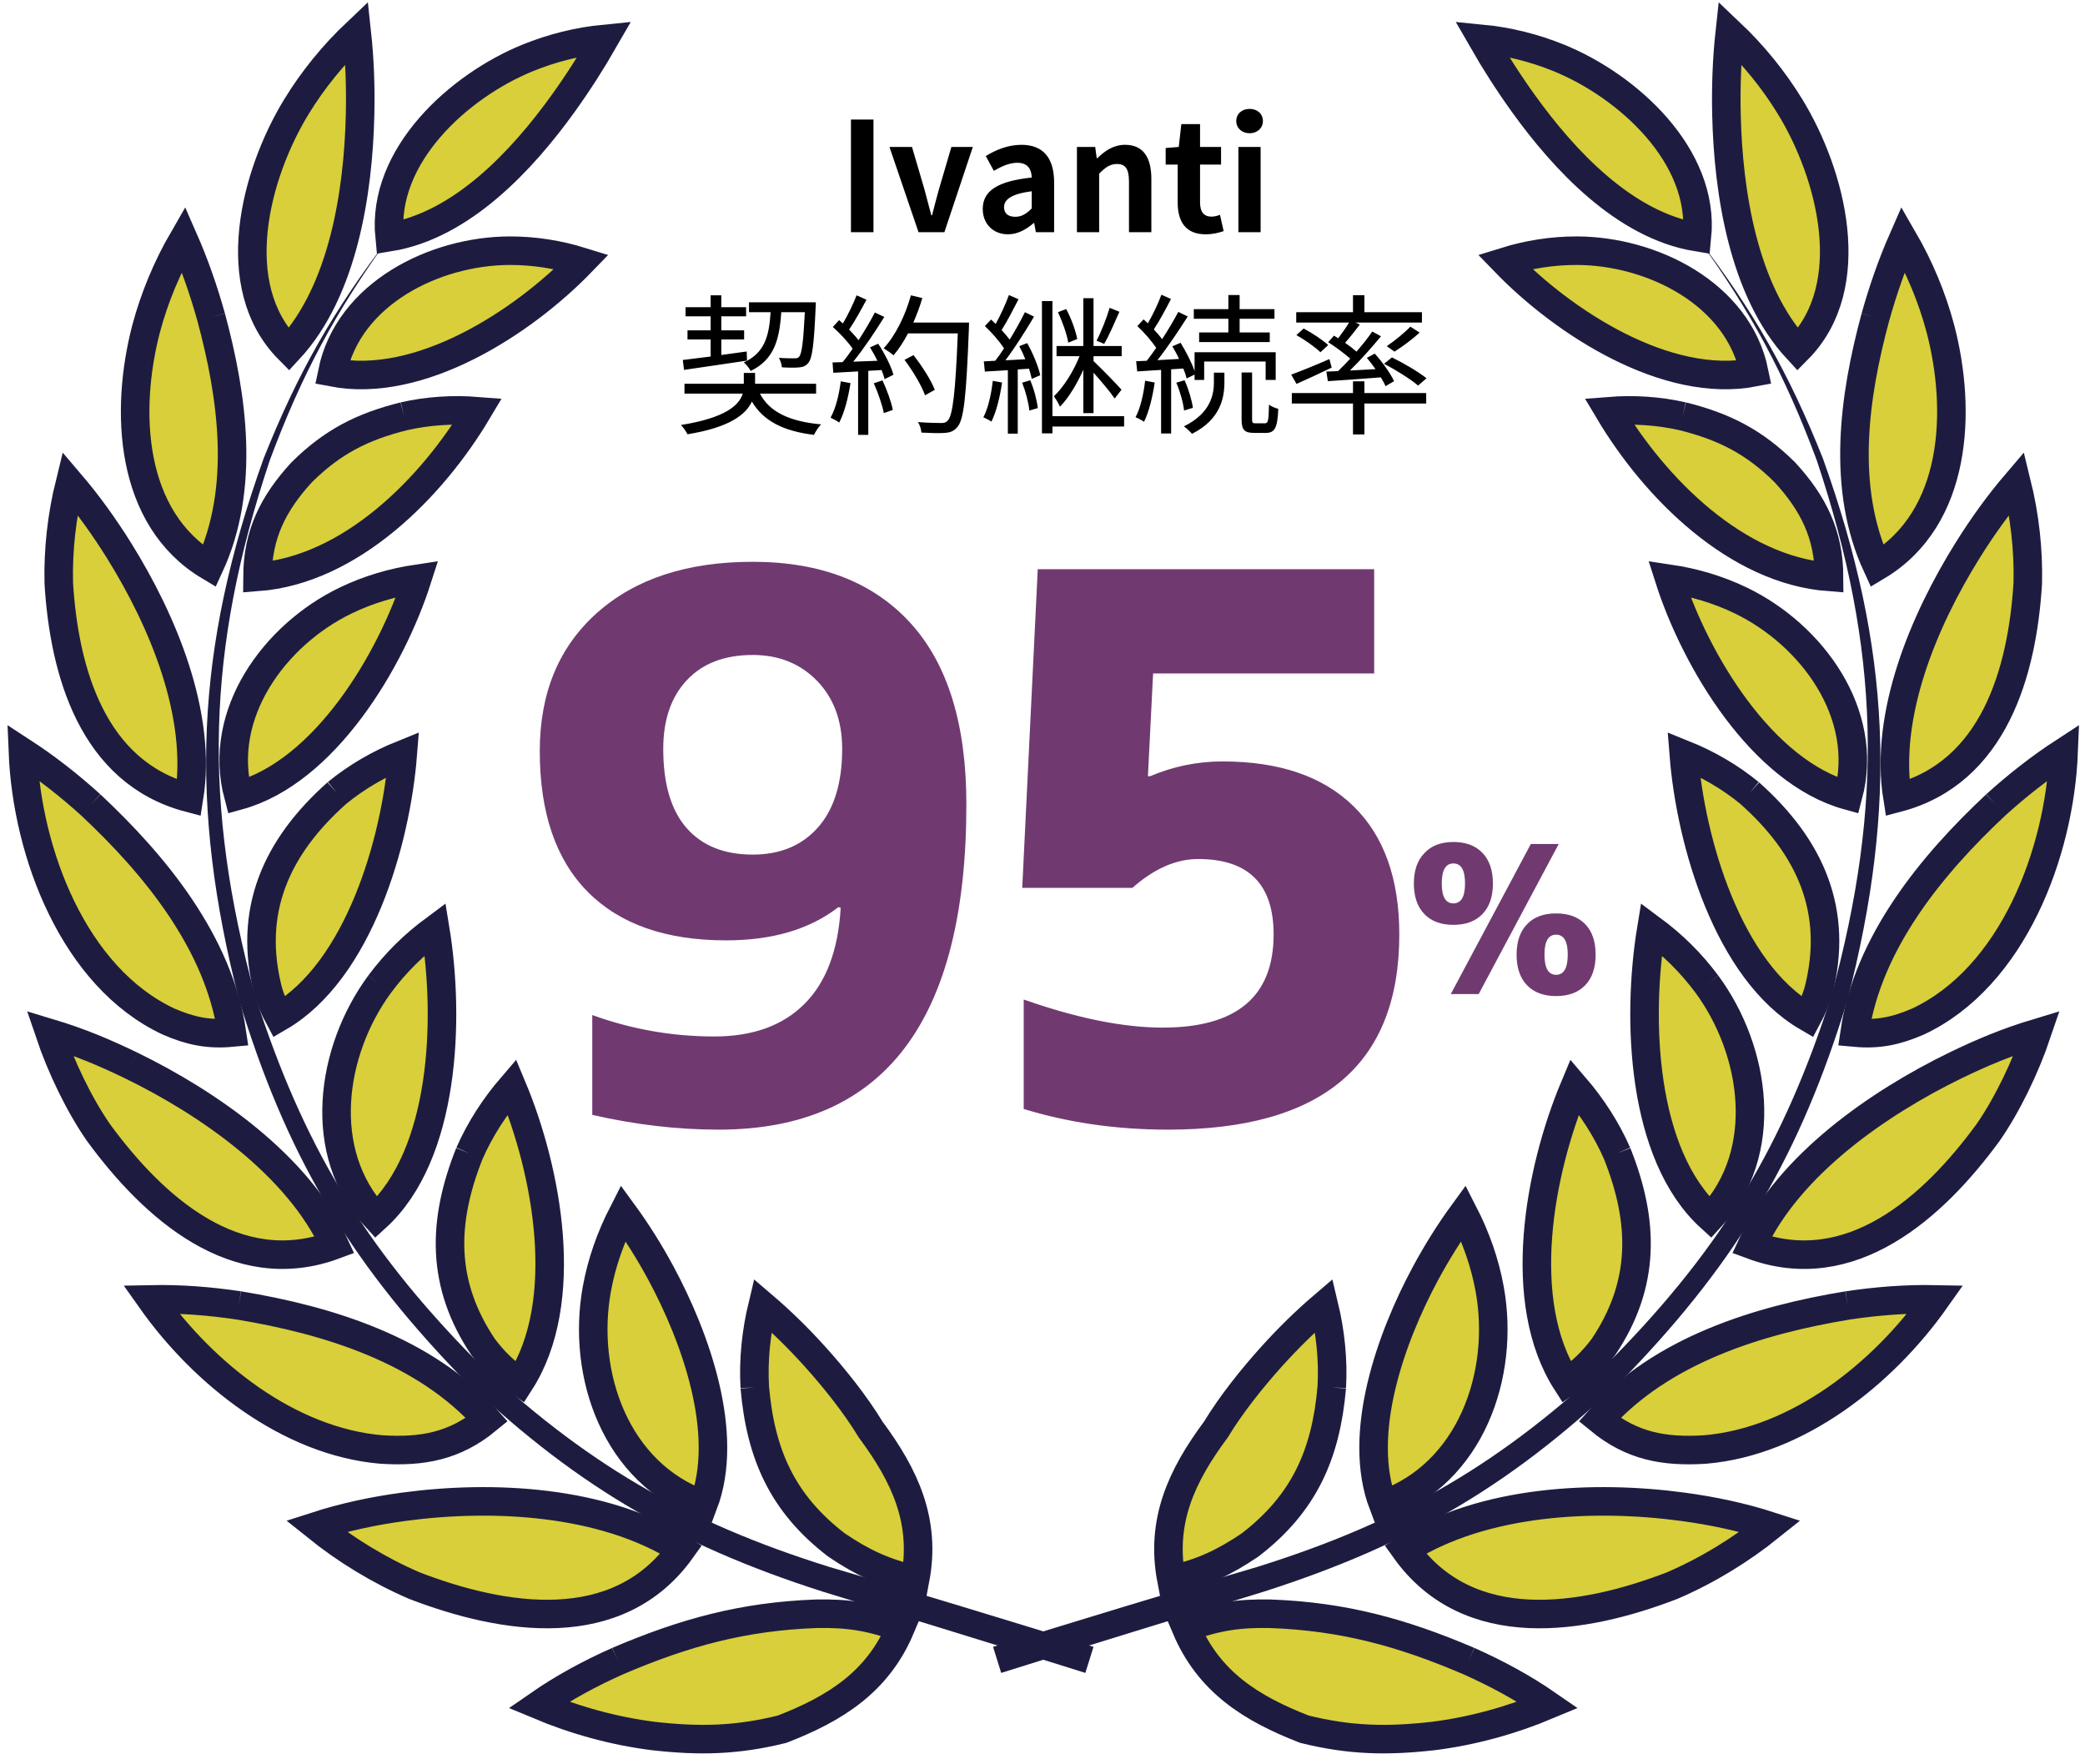 <?xml version="1.0" encoding="UTF-8"?>
<svg width="182px" height="154px" viewBox="0 0 182 154" version="1.1" xmlns="http://www.w3.org/2000/svg" xmlns:xlink="http://www.w3.org/1999/xlink">
    <!-- Generator: Sketch 54.1 (76490) - https://sketchapp.com -->
    <title>icon_strength_tdi03</title>
    <desc>Created with Sketch.</desc>
    <g id="top" stroke="none" stroke-width="1" fill="none" fill-rule="evenodd">
        <g id="04_tdiの強み" transform="translate(-236, -1860)">
            <g id="card03" transform="translate(160, 1781)">
                <g id="icon_strength_tdi03" transform="translate(78, 81)">
                    <g id="Group-6">
                        <g id="Group-3" transform="translate(0, 0.358)" fill="#D8CF3A" stroke="#1D1C40" stroke-width="2.491">
                            <path d="M63.885,118.736 C64.394,124.587 66.302,128.882 71.023,132.5 C73.286,134.032 75.207,134.931 77.88,135.532 C78.857,130.434 76.992,126.452 74.001,122.423 C72.668,120.223 70.846,117.946 69.124,116.036 C67.701,114.458 66.183,112.964 64.566,111.586 C64.004,113.926 63.747,116.331 63.885,118.736 M42.489,19.524 C35.968,19.541 28.416,23.246 27.007,30.141 C34.633,31.618 43.596,25.852 48.781,20.488 C46.743,19.854 44.624,19.519 42.489,19.524 M50.096,110.174 C48.745,117.639 51.769,126.267 59.394,128.975 C61.761,122.785 58.682,114.329 55.719,108.822 C54.73,106.982 53.621,105.204 52.389,103.517 C51.312,105.616 50.516,107.85 50.096,110.174 M38.978,98.315 C36.587,104.307 36.497,109.754 40.181,115.229 C41.154,116.511 42.051,117.386 43.383,118.291 C47.91,111.249 45.767,99.839 42.685,92.491 C41.176,94.245 39.909,96.196 38.978,98.315 M31.141,83.544 C26.864,89.357 25.554,98.246 30.827,103.913 C36.862,98.42 37.272,86.547 35.989,78.731 C34.095,80.134 32.553,81.652 31.141,83.544 M27.41,66.864 C22.11,71.578 19.577,77.195 21.432,84.25 C21.687,85.038 21.963,85.694 22.356,86.425 C29.302,82.388 32.558,71.135 33.158,63.49 C31.085,64.324 29.139,65.445 27.41,66.864 M28.176,50.057 C21.975,53.049 16.898,59.955 18.807,67.091 C26.33,65.025 32.128,55.339 34.426,48.158 C32.26,48.48 30.149,49.104 28.176,50.057 M33.267,33.975 C29.619,34.882 27.011,36.215 24.331,38.87 C21.847,41.581 20.491,44.275 20.474,48.001 C28.562,47.394 35.668,40.271 39.68,33.533 C37.534,33.363 35.368,33.499 33.267,33.975 M51.939,142.622 C57.768,140.131 62.894,138.732 69.249,138.5 C71.972,138.443 74.059,138.747 76.606,139.728 C74.609,144.463 70.906,146.778 66.27,148.577 C62.313,149.558 59.061,149.628 55.021,149.17 C51.583,148.735 48.204,147.801 45.011,146.461 C47.181,144.958 49.528,143.692 51.939,142.622 M29.431,7.68 C29.272,14.394 27.966,23.031 23.213,28.156 C17.697,22.6 20.29,12.832 23.855,6.988 C25.315,4.594 27.107,2.4 29.144,0.473 C29.404,2.862 29.488,5.278 29.431,7.68 M33.214,129.166 C40.99,128.114 50.658,128.587 57.469,132.898 C51.926,140.663 41.942,139.033 34.183,136.048 C31.102,134.724 28.21,132.953 25.598,130.854 C28.072,130.055 30.64,129.514 33.214,129.166 M18.845,111.586 C26.624,112.867 35.09,115.472 40.506,121.561 C37.692,123.874 34.873,124.387 31.3,124.163 C23.224,123.483 15.767,117.558 11.177,111.058 C13.738,111.005 16.314,111.208 18.845,111.586 M9.458,90.645 C16.155,93.907 24.005,99.331 27.209,106.311 C18.591,109.52 11.38,103.028 6.614,96.521 C4.91,94.078 3.328,90.767 2.328,87.809 C4.958,88.601 7.142,89.524 9.458,90.645 M5.915,67.891 C11.524,73.137 17.088,79.914 18.244,87.77 C16.165,87.963 14.606,87.63 12.699,86.803 C4.458,82.933 0.356,72.119 0,63.299 C2.091,64.661 4.066,66.218 5.915,67.891 M8.419,45.743 C12.186,51.8 15.671,60 14.501,67.285 C6.079,65.073 3.601,56.266 3.13,48.539 C3.061,45.603 3.399,42.653 4.103,39.803 C5.691,41.663 7.127,43.666 8.419,45.743 M16.433,25.329 C18.32,32.315 19.42,40.28 16.283,47.063 C9.28,42.882 8.888,33.504 10.747,26.363 C11.477,23.612 12.588,20.958 14.015,18.496 C14.987,20.707 15.784,23.002 16.433,25.329 M47.158,6.674 C43.604,11.615 38.322,17.307 32.007,18.341 C31.287,11.228 38.089,5.121 44.08,2.689 C46.219,1.821 48.482,1.256 50.78,1.033 C49.669,2.971 48.462,4.86 47.158,6.674" id="Fill-1"></path>
                        </g>
                        <path d="M31.944,18.781 C27.287,25.196 24.306,30.761 21.546,38.19 C16.035,54.709 15.674,68.144 20.282,84.944 C24.431,97.877 29.781,106.79 39.287,116.487 C48.931,125.639 57.755,130.83 70.452,134.788 C78.143,137.042 85.794,139.381 93.451,141.747 C93.214,142.505 92.978,143.263 92.741,144.021 C85.107,141.613 77.466,139.288 69.82,136.928 C56.793,132.765 47.758,127.359 37.936,117.846 C28.317,107.827 22.944,98.639 18.889,85.351 C14.466,68.251 15.051,54.616 21.021,37.995 C23.967,30.597 27.092,25.096 31.944,18.781" id="Fill-4" fill="#1D1C40"></path>
                    </g>
                    <g id="Group-6" transform="translate(84.684, 0)">
                        <g id="Group-3" transform="translate(14.944, 0.358)" fill="#D8CF3A" stroke="#1D1C40" stroke-width="2.491">
                            <path d="M14.622,118.736 C14.113,124.587 12.205,128.882 7.484,132.5 C5.22,134.032 3.3,134.931 0.627,135.532 C-0.35,130.434 1.514,126.452 4.506,122.423 C5.839,120.223 7.66,117.946 9.382,116.036 C10.805,114.458 12.324,112.964 13.94,111.586 C14.502,113.926 14.76,116.331 14.622,118.736 M36.018,19.524 C42.539,19.541 50.09,23.246 51.499,30.141 C43.873,31.618 34.911,25.852 29.726,20.488 C31.764,19.854 33.883,19.519 36.018,19.524 M28.41,110.174 C29.761,117.639 26.738,126.267 19.113,128.975 C16.746,122.785 19.824,114.329 22.786,108.822 C23.777,106.982 24.885,105.204 26.117,103.517 C27.194,105.616 27.99,107.85 28.41,110.174 M39.529,98.315 C41.92,104.307 42.01,109.754 38.326,115.229 C37.353,116.511 36.455,117.386 35.124,118.291 C30.596,111.249 32.739,99.839 35.822,92.491 C37.33,94.245 38.597,96.196 39.529,98.315 M47.366,83.544 C51.643,89.357 52.953,98.246 47.679,103.913 C41.644,98.42 41.234,86.547 42.517,78.731 C44.412,80.134 45.953,81.652 47.366,83.544 M51.097,66.864 C56.397,71.578 58.93,77.195 57.074,84.25 C56.819,85.038 56.543,85.694 56.151,86.425 C49.204,82.388 45.948,71.135 45.349,63.49 C47.422,64.324 49.368,65.445 51.097,66.864 M50.331,50.057 C56.532,53.049 61.609,59.955 59.699,67.091 C52.177,65.025 46.378,55.339 44.081,48.158 C46.247,48.48 48.358,49.104 50.331,50.057 M45.239,33.975 C48.888,34.882 51.495,36.215 54.176,38.87 C56.66,41.581 58.016,44.275 58.032,48.001 C49.945,47.394 42.839,40.271 38.827,33.533 C40.973,33.363 43.139,33.499 45.239,33.975 M26.568,142.622 C20.739,140.131 15.612,138.732 9.258,138.5 C6.535,138.443 4.447,138.747 1.899,139.728 C3.898,144.463 7.601,146.778 12.236,148.577 C16.193,149.558 19.446,149.628 23.486,149.17 C26.924,148.735 30.302,147.801 33.496,146.461 C31.325,144.958 28.979,143.692 26.568,142.622 M49.076,7.68 C49.235,14.394 50.54,23.031 55.293,28.156 C60.809,22.6 58.217,12.832 54.652,6.988 C53.191,4.594 51.4,2.4 49.363,0.473 C49.102,2.862 49.019,5.278 49.076,7.68 M45.292,129.166 C37.516,128.114 27.848,128.587 21.037,132.898 C26.581,140.663 36.565,139.033 44.324,136.048 C47.405,134.724 50.296,132.953 52.909,130.854 C50.435,130.055 47.867,129.514 45.292,129.166 M59.661,111.586 C51.883,112.867 43.417,115.472 38,121.561 C40.815,123.874 43.634,124.387 47.207,124.163 C55.283,123.483 62.74,117.558 67.328,111.058 C64.769,111.005 62.193,111.208 59.661,111.586 M69.049,90.645 C62.352,93.907 54.501,99.331 51.297,106.311 C59.916,109.52 67.127,103.028 71.893,96.521 C73.597,94.078 75.179,90.767 76.179,87.809 C73.549,88.601 71.364,89.524 69.049,90.645 M72.591,67.891 C66.982,73.137 61.419,79.914 60.262,87.77 C62.34,87.963 63.9,87.63 65.807,86.803 C74.048,82.933 78.151,72.119 78.507,63.299 C76.415,64.661 74.441,66.218 72.591,67.891 M70.088,45.743 C66.321,51.8 62.836,60 64.006,67.285 C72.428,65.073 74.906,56.266 75.377,48.539 C75.446,45.603 75.108,42.653 74.404,39.803 C72.815,41.663 71.38,43.666 70.088,45.743 M62.074,25.329 C60.186,32.315 59.087,40.28 62.224,47.063 C69.227,42.882 69.619,33.504 67.759,26.363 C67.03,23.612 65.919,20.958 64.492,18.496 C63.52,20.707 62.723,23.002 62.074,25.329 M31.349,6.674 C34.903,11.615 40.185,17.307 46.5,18.341 C47.219,11.228 40.417,5.121 34.426,2.689 C32.288,1.821 30.024,1.256 27.727,1.033 C28.838,2.971 30.044,4.86 31.349,6.674" id="Fill-1"></path>
                        </g>
                        <path d="M61.507,18.781 C66.164,25.196 69.145,30.761 71.905,38.19 C77.416,54.709 77.777,68.144 73.168,84.944 C69.02,97.877 63.67,106.79 54.164,116.487 C44.52,125.639 35.696,130.83 22.999,134.788 C15.308,137.042 7.657,139.381 0,141.747 C0.237,142.505 0.473,143.263 0.71,144.021 C8.344,141.613 15.985,139.288 23.631,136.928 C36.658,132.765 45.693,127.359 55.515,117.846 C65.134,107.827 70.507,98.639 74.562,85.351 C78.985,68.251 78.399,54.616 72.429,37.995 C69.484,30.597 66.359,25.096 61.507,18.781" id="Fill-4" fill="#1D1C40"></path>
                    </g>
                    <path d="M49.699,86.598 C53.141,87.846 56.691,88.47 60.348,88.47 C63.704,88.47 66.328,87.523 68.221,85.63 C70.115,83.737 71.169,80.941 71.384,77.24 L71.19,77.176 C68.695,79.112 65.425,80.08 61.38,80.08 C56.131,80.08 52.109,78.671 49.312,75.853 C46.515,73.035 45.117,68.937 45.117,63.558 C45.117,58.481 46.784,54.459 50.119,51.49 C53.453,48.521 57.981,47.037 63.704,47.037 C69.641,47.037 74.234,48.822 77.483,52.393 C80.731,55.964 82.355,61.235 82.355,68.205 C82.355,87.136 75.149,96.602 60.735,96.602 C57.121,96.602 53.442,96.171 49.699,95.311 L49.699,86.598 Z M63.704,55.169 C61.251,55.169 59.337,55.9 57.96,57.363 C56.583,58.826 55.895,60.826 55.895,63.365 C55.895,66.42 56.572,68.721 57.928,70.27 C59.283,71.819 61.208,72.594 63.704,72.594 C66.113,72.594 68.017,71.798 69.415,70.206 C70.814,68.614 71.513,66.334 71.513,63.365 C71.513,60.912 70.781,58.933 69.319,57.427 C67.856,55.921 65.984,55.169 63.704,55.169 Z M104.721,64.462 C109.669,64.462 113.476,65.763 116.144,68.366 C118.812,70.969 120.145,74.702 120.145,79.564 C120.145,90.922 113.412,96.602 99.945,96.602 C95.47,96.602 91.276,95.999 87.36,94.795 L87.36,85.243 C92.007,86.878 96.051,87.695 99.493,87.695 C105.947,87.695 109.174,84.985 109.174,79.564 C109.174,75.175 106.98,72.981 102.591,72.981 C100.655,72.981 98.74,73.82 96.847,75.498 L87.231,75.498 L88.586,47.682 L117.951,47.682 L117.951,56.782 L98.654,56.782 L98.203,65.753 L98.396,65.753 C100.418,64.892 102.527,64.462 104.721,64.462 Z" id="95" fill="#703A71" fill-rule="nonzero"></path>
                    <path d="M131.627,71.668 L134.061,71.668 L127.074,84.768 L124.639,84.768 L131.627,71.668 Z M131.312,78.656 C131.907,78.037 132.748,77.728 133.833,77.728 C134.919,77.728 135.766,78.04 136.373,78.665 C136.98,79.289 137.283,80.177 137.283,81.327 C137.283,82.477 136.98,83.367 136.373,83.997 C135.766,84.628 134.919,84.943 133.833,84.943 C132.748,84.943 131.901,84.628 131.294,83.997 C130.687,83.367 130.383,82.477 130.383,81.327 C130.383,80.177 130.693,79.286 131.312,78.656 Z M122.345,72.456 C122.941,71.814 123.781,71.493 124.867,71.493 C125.953,71.493 126.799,71.811 127.406,72.448 C128.013,73.084 128.317,73.974 128.317,75.118 C128.317,76.263 128.013,77.15 127.406,77.78 C126.799,78.411 125.953,78.726 124.867,78.726 C123.781,78.726 122.935,78.411 122.328,77.78 C121.721,77.15 121.417,76.263 121.417,75.118 C121.417,73.974 121.726,73.087 122.345,72.456 Z M134.849,81.318 C134.849,80.162 134.511,79.584 133.833,79.584 C133.156,79.584 132.818,80.162 132.818,81.318 C132.818,82.497 133.156,83.087 133.833,83.087 C134.511,83.087 134.849,82.497 134.849,81.318 Z M125.883,75.118 C125.883,73.951 125.544,73.367 124.867,73.367 C124.19,73.367 123.851,73.951 123.851,75.118 C123.851,76.274 124.19,76.852 124.867,76.852 C125.544,76.852 125.883,76.274 125.883,75.118 Z" id="％" fill="#703A71" fill-rule="nonzero"></path>
                    <path d="M72.28,18.265 L72.28,8.435 L74.246,8.435 L74.246,18.265 L72.28,18.265 Z M78.178,18.265 L75.641,10.826 L77.607,10.826 L78.696,14.532 C78.882,15.263 79.095,16.033 79.294,16.791 L79.36,16.791 C79.546,16.033 79.759,15.263 79.958,14.532 L81.047,10.826 L82.92,10.826 L80.436,18.265 L78.178,18.265 Z M85.989,18.451 C84.66,18.451 83.784,17.508 83.784,16.246 C83.784,14.652 85.072,13.815 88.061,13.496 C88.035,12.766 87.716,12.208 86.799,12.208 C86.108,12.208 85.444,12.513 84.753,12.912 L84.049,11.623 C84.926,11.079 85.989,10.64 87.158,10.64 C89.044,10.64 90.014,11.769 90.014,13.921 L90.014,18.265 L88.42,18.265 L88.274,17.468 L88.234,17.468 C87.583,18.026 86.839,18.451 85.989,18.451 Z M86.626,16.923 C87.184,16.923 87.596,16.658 88.061,16.193 L88.061,14.692 C86.255,14.931 85.643,15.422 85.643,16.087 C85.643,16.671 86.055,16.923 86.626,16.923 Z M92.006,18.265 L92.006,10.826 L93.6,10.826 L93.733,11.809 L93.786,11.809 C94.437,11.172 95.194,10.64 96.204,10.64 C97.811,10.64 98.502,11.756 98.502,13.629 L98.502,18.265 L96.549,18.265 L96.549,13.868 C96.549,12.726 96.231,12.314 95.5,12.314 C94.889,12.314 94.504,12.606 93.946,13.151 L93.946,18.265 L92.006,18.265 Z M103.244,18.451 C101.478,18.451 100.8,17.335 100.8,15.662 L100.8,12.367 L99.751,12.367 L99.751,10.919 L100.893,10.826 L101.119,8.834 L102.753,8.834 L102.753,10.826 L104.586,10.826 L104.586,12.367 L102.753,12.367 L102.753,15.662 C102.753,16.512 103.098,16.91 103.762,16.91 C104.002,16.91 104.294,16.83 104.493,16.751 L104.812,18.172 C104.413,18.305 103.895,18.451 103.244,18.451 Z M106.1,18.265 L106.1,10.826 L108.04,10.826 L108.04,18.265 L106.1,18.265 Z M107.083,9.631 C106.406,9.631 105.914,9.179 105.914,8.568 C105.914,7.93 106.406,7.505 107.083,7.505 C107.748,7.505 108.239,7.93 108.239,8.568 C108.239,9.179 107.748,9.631 107.083,9.631 Z M68.255,25.252 L66.196,25.252 C66.037,27.71 65.545,29.397 63.526,30.38 C63.407,30.141 63.141,29.809 62.928,29.636 C64.735,28.799 65.133,27.378 65.266,25.252 L63.38,25.252 L63.38,24.389 L69.212,24.389 C69.212,24.389 69.212,24.681 69.198,24.814 C69.052,28.108 68.906,29.277 68.547,29.689 C68.335,29.955 68.069,30.048 67.697,30.074 C67.378,30.101 66.807,30.101 66.249,30.061 C66.236,29.822 66.13,29.463 65.984,29.237 C66.555,29.277 67.099,29.277 67.325,29.277 C67.538,29.277 67.657,29.264 67.75,29.144 C67.989,28.892 68.122,27.856 68.255,25.252 Z M57.708,30.287 L57.602,29.423 C58.279,29.344 59.116,29.237 60.032,29.118 L60.032,27.63 L58.013,27.63 L58.013,26.833 L60.032,26.833 L60.032,25.611 L57.841,25.611 L57.841,24.814 L60.032,24.814 L60.032,23.778 L60.962,23.778 L60.962,24.814 L63.128,24.814 L63.128,25.611 L60.962,25.611 L60.962,26.833 L62.955,26.833 L62.955,27.63 L60.962,27.63 L60.962,28.985 C61.68,28.892 62.437,28.786 63.181,28.68 L63.207,29.477 C61.228,29.782 59.169,30.061 57.708,30.287 Z M69.238,32.359 L64.336,32.359 C65.187,33.98 66.94,34.79 69.676,35.042 C69.451,35.255 69.185,35.68 69.052,35.959 C66.369,35.627 64.642,34.75 63.632,33.05 C63.114,34.179 61.693,35.308 58.013,35.906 C57.907,35.68 57.655,35.321 57.442,35.096 C61.361,34.471 62.53,33.355 62.835,32.359 L57.748,32.359 L57.748,31.496 L62.928,31.496 L62.928,30.553 L63.911,30.553 L63.911,31.496 L69.238,31.496 L69.238,32.359 Z M71.39,31.283 L72.24,31.443 C72.041,32.718 71.709,34.02 71.257,34.883 C71.098,34.763 70.713,34.551 70.5,34.458 C70.952,33.648 71.244,32.452 71.39,31.283 Z M74.273,31.456 L75.03,31.203 C75.415,32.014 75.8,33.076 75.933,33.781 L75.149,34.059 C75.016,33.355 74.645,32.279 74.273,31.456 Z M73.941,28.321 L74.658,28.002 C75.216,28.852 75.8,29.981 75.986,30.712 L75.216,31.097 C75.163,30.858 75.07,30.592 74.95,30.3 L73.794,30.367 L73.794,35.959 L72.904,35.959 L72.904,30.42 C72.121,30.46 71.377,30.499 70.739,30.539 L70.673,29.636 L71.549,29.609 C71.842,29.264 72.134,28.866 72.426,28.44 C72.028,27.843 71.324,27.099 70.699,26.541 L71.244,25.943 C71.35,26.036 71.47,26.142 71.576,26.235 C72.014,25.491 72.493,24.508 72.772,23.778 L73.635,24.163 C73.17,25.027 72.612,26.049 72.121,26.767 C72.426,27.086 72.718,27.404 72.944,27.697 C73.489,26.86 73.994,25.996 74.366,25.279 L75.189,25.664 C74.419,26.913 73.396,28.44 72.479,29.57 C73.143,29.543 73.861,29.516 74.591,29.49 C74.392,29.078 74.166,28.68 73.941,28.321 Z M77.726,26.156 L82.588,26.156 C82.588,26.156 82.575,26.541 82.575,26.674 C82.349,32.572 82.137,34.591 81.592,35.242 C81.286,35.627 80.981,35.746 80.476,35.786 C80.024,35.826 79.214,35.8 78.43,35.76 C78.417,35.494 78.298,35.096 78.125,34.843 C79.028,34.91 79.825,34.923 80.157,34.923 C80.423,34.923 80.582,34.883 80.728,34.71 C81.167,34.272 81.406,32.2 81.605,27.099 L77.261,27.099 C76.876,27.829 76.451,28.48 75.999,29.012 C75.814,28.852 75.375,28.547 75.136,28.401 C76.172,27.285 77.022,25.545 77.514,23.778 L78.51,24.017 C78.298,24.748 78.019,25.478 77.726,26.156 Z M79.599,32.027 L78.749,32.505 C78.457,31.682 77.687,30.38 76.956,29.41 L77.74,28.998 C78.47,29.928 79.281,31.19 79.599,32.027 Z M94.862,24.867 L95.713,25.213 C95.301,26.142 94.809,27.298 94.384,28.015 L93.72,27.736 C94.118,26.979 94.61,25.731 94.862,24.867 Z M92.033,27.59 L91.249,27.909 C91.13,27.178 90.744,26.076 90.346,25.252 L91.063,24.973 C91.515,25.797 91.9,26.886 92.033,27.59 Z M92.564,34.059 L92.564,30.274 C92.006,31.522 91.262,32.758 90.519,33.502 C90.412,33.223 90.173,32.837 90.001,32.585 C90.837,31.801 91.727,30.38 92.232,29.091 L90.226,29.091 L90.226,28.201 L92.564,28.201 L92.564,24.03 L93.454,24.03 L93.454,28.201 L95.912,28.201 L95.912,29.091 L93.454,29.091 L93.454,29.516 C94.039,30.061 95.553,31.615 95.898,32.014 L95.301,32.784 C94.955,32.266 94.105,31.257 93.454,30.526 L93.454,34.059 L92.564,34.059 Z M84.66,31.243 L85.471,31.389 C85.285,32.665 84.966,33.953 84.541,34.803 C84.395,34.697 84.023,34.498 83.837,34.431 C84.262,33.608 84.528,32.412 84.66,31.243 Z M87.224,31.403 L87.928,31.19 C88.26,31.961 88.513,32.957 88.592,33.621 L87.849,33.834 C87.795,33.183 87.53,32.173 87.224,31.403 Z M86.972,28.215 L87.663,27.949 C88.167,28.839 88.646,30.008 88.805,30.752 L88.061,31.071 C88.008,30.818 87.928,30.513 87.822,30.181 L86.839,30.247 L86.839,35.853 L85.976,35.853 L85.976,30.313 C85.245,30.353 84.567,30.393 83.97,30.433 L83.877,29.543 L84.873,29.49 C85.125,29.171 85.391,28.799 85.643,28.401 C85.245,27.803 84.581,27.032 83.97,26.461 L84.514,25.89 C84.647,26.01 84.78,26.142 84.913,26.275 C85.338,25.505 85.803,24.495 86.069,23.751 L86.905,24.123 C86.454,25 85.909,26.063 85.431,26.807 C85.697,27.099 85.936,27.378 86.135,27.643 C86.64,26.82 87.118,25.956 87.463,25.252 L88.26,25.638 C87.556,26.833 86.613,28.321 85.763,29.45 L87.503,29.357 C87.344,28.959 87.158,28.56 86.972,28.215 Z M96.124,34.325 L96.124,35.228 L89.868,35.228 L89.868,35.826 L88.951,35.826 L88.951,24.283 L89.868,24.283 L89.868,34.325 L96.124,34.325 Z M105.224,27.019 L105.224,25.824 L102.208,25.824 L102.208,24.987 L105.224,24.987 L105.224,23.751 L106.207,23.751 L106.207,24.987 L109.249,24.987 L109.249,25.824 L106.207,25.824 L106.207,27.019 L108.837,27.019 L108.837,27.856 L102.673,27.856 L102.673,27.019 L105.224,27.019 Z M97.957,31.23 L98.794,31.389 C98.608,32.651 98.29,33.953 97.864,34.817 C97.705,34.697 97.333,34.498 97.121,34.418 C97.559,33.595 97.825,32.399 97.957,31.23 Z M101.292,30.167 L100.229,30.234 L100.229,35.839 L99.352,35.839 L99.352,30.287 C98.595,30.34 97.878,30.38 97.267,30.42 L97.174,29.53 L98.104,29.49 C98.369,29.144 98.648,28.773 98.927,28.361 C98.529,27.776 97.878,27.019 97.28,26.461 L97.825,25.877 C97.944,25.983 98.064,26.103 98.197,26.222 C98.635,25.465 99.113,24.469 99.379,23.725 L100.216,24.097 C99.764,24.973 99.206,26.023 98.715,26.753 C98.994,27.046 99.246,27.338 99.445,27.604 C99.977,26.78 100.481,25.93 100.853,25.226 L101.677,25.624 C100.92,26.82 99.923,28.308 99.033,29.437 L100.92,29.33 C100.747,28.945 100.535,28.573 100.335,28.228 L101.053,27.922 C101.531,28.693 102.036,29.676 102.275,30.393 L102.275,28.746 L109.355,28.746 L109.355,31.164 L108.478,31.164 L108.478,29.556 L103.112,29.556 L103.112,31.164 L102.275,31.164 L102.275,30.699 L101.584,31.031 C101.518,30.778 101.425,30.486 101.292,30.167 Z M102.129,33.595 L101.358,33.834 C101.292,33.183 101.013,32.173 100.681,31.403 L101.398,31.19 C101.743,31.934 102.036,32.944 102.129,33.595 Z M103.962,31.363 L103.962,30.526 L104.878,30.526 L104.878,31.376 C104.878,32.691 104.559,34.604 102.049,35.866 C101.889,35.68 101.584,35.388 101.345,35.215 C103.696,34.059 103.962,32.412 103.962,31.363 Z M107.601,34.949 L108.412,34.949 C108.691,34.949 108.744,34.737 108.77,33.316 C108.956,33.475 109.342,33.621 109.581,33.688 C109.514,35.348 109.275,35.786 108.505,35.786 L107.482,35.786 C106.605,35.786 106.379,35.521 106.379,34.578 L106.379,30.513 L107.296,30.513 L107.296,34.578 C107.296,34.91 107.336,34.949 107.601,34.949 Z M122.519,31.017 L121.788,31.655 C121.151,31.11 119.849,30.287 118.813,29.756 L119.504,29.198 C120.513,29.689 121.828,30.46 122.519,31.017 Z M121.111,26.514 L121.921,27.032 C121.257,27.643 120.394,28.268 119.729,28.693 L119.052,28.215 C119.703,27.776 120.606,27.046 121.111,26.514 Z M113.938,27.869 L114.443,27.298 C114.562,27.364 114.682,27.444 114.815,27.524 C115.147,27.086 115.505,26.581 115.758,26.156 L111.148,26.156 L111.148,25.252 L116.103,25.252 L116.103,23.765 L117.099,23.765 L117.099,25.252 L122.121,25.252 L122.121,26.156 L116.329,26.156 L116.701,26.328 C116.289,26.86 115.837,27.457 115.412,27.922 C115.784,28.175 116.143,28.454 116.409,28.693 C116.94,28.082 117.418,27.471 117.79,26.939 L118.547,27.351 C117.764,28.308 116.767,29.423 115.837,30.34 C116.541,30.3 117.299,30.26 118.069,30.22 C117.83,29.875 117.564,29.53 117.312,29.237 L118.003,28.866 C118.667,29.596 119.384,30.606 119.69,31.27 L118.946,31.708 C118.853,31.482 118.707,31.217 118.534,30.938 C116.86,31.071 115.186,31.19 113.911,31.27 L113.778,30.433 L114.801,30.393 C115.147,30.061 115.505,29.689 115.864,29.304 C115.346,28.852 114.589,28.281 113.938,27.869 Z M113.938,28.122 L113.26,28.746 C112.822,28.308 111.905,27.67 111.161,27.245 L111.799,26.674 C112.543,27.072 113.473,27.683 113.938,28.122 Z M114.044,29.344 L114.243,30.088 C113.194,30.592 112.078,31.11 111.175,31.509 L110.71,30.699 C111.56,30.393 112.822,29.875 114.044,29.344 Z M117.099,31.283 L117.099,32.306 L122.493,32.306 L122.493,33.223 L117.099,33.223 L117.099,35.919 L116.103,35.919 L116.103,33.223 L110.763,33.223 L110.763,32.306 L116.103,32.306 L116.103,31.283 L117.099,31.283 Z" id="Ivanti契約継続率" fill="#000000" fill-rule="nonzero"></path>
                </g>
            </g>
        </g>
    </g>
</svg>